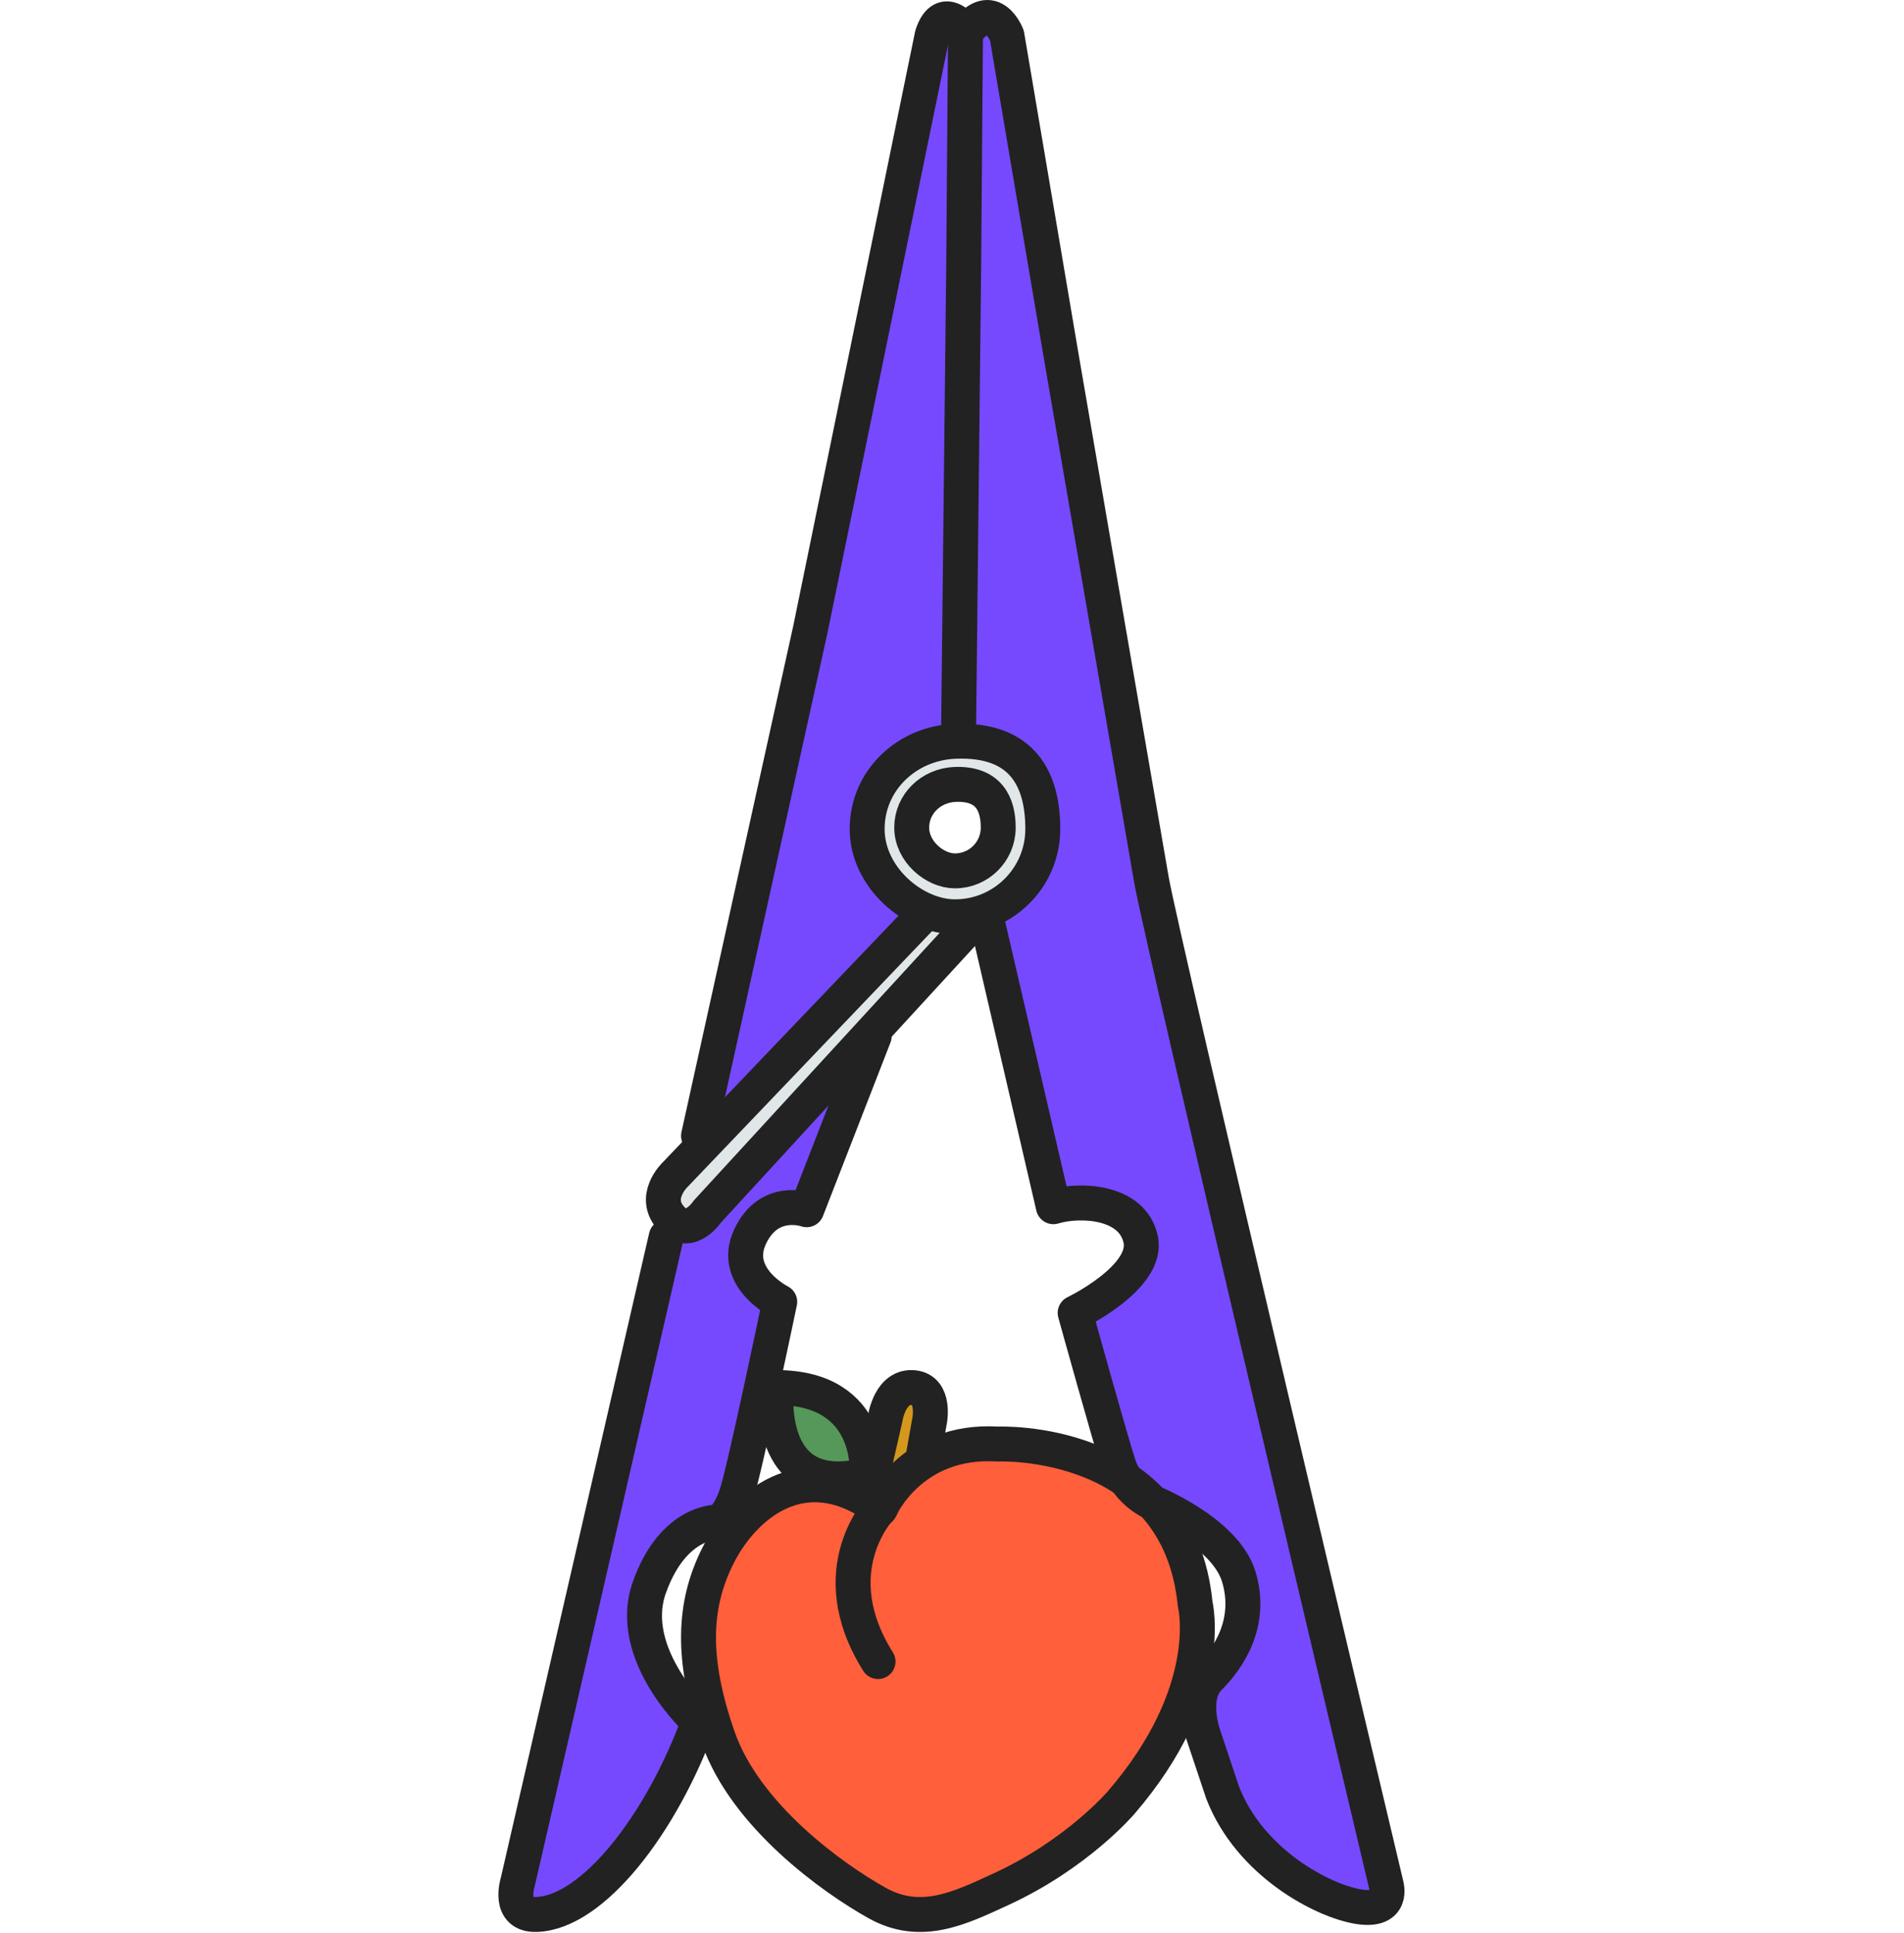 <svg width="327" height="332" viewBox="0 0 327 332" fill="none" xmlns="http://www.w3.org/2000/svg">
<path d="M185.04 226.581L192.994 253.691L205.155 261.644C205.155 261.644 212.632 264.453 213.569 271.929C214.506 279.405 206.552 292.5 206.552 292.5L210.759 310.261C210.759 310.261 227.588 327.562 234.129 328.023C240.67 328.483 237.399 319.61 237.399 319.61L201.408 165.361L186.453 87.775L172.879 7.825C172.879 7.825 170.545 0.349 166.338 6.889C166.338 6.889 161.194 -0.587 159.797 11.095C158.4 22.777 120.519 195.249 120.519 195.249L113.978 216.756L90.132 321.452C90.132 321.452 88.259 331.261 93.403 329.864C98.547 328.467 113.502 310.706 120.059 299.484L116.312 292.008C116.312 292.008 107.422 277.992 113.042 270.977C118.662 263.961 124.266 261.628 124.266 261.628L133.617 224.232C133.617 224.232 123.329 213.486 131.744 210.217C131.744 210.217 135.951 209.28 138.285 208.344C140.619 207.407 149.97 179.36 149.97 179.36L158.384 154.583L152.78 143.361C152.78 143.361 150.906 132.139 164.004 130.743C177.102 129.346 176.625 136.346 174.752 141.028C172.879 145.71 173.355 150.837 171.942 152.71C170.529 154.583 177.546 190.106 177.546 190.106L182.214 207.867C182.214 207.867 194.375 207.407 195.772 212.074C197.169 216.74 192.962 218.153 185.024 226.565L185.04 226.581Z" fill="#7649FF"/>
<path d="M147.719 262.428L152.033 243.563C152.033 243.563 152.86 237.807 157.009 238.328C160.631 238.787 159.669 243.91 159.669 243.91L156.678 260.672L147.719 262.412V262.428Z" fill="#D4981D" stroke="#222222" stroke-width="6" stroke-linecap="round" stroke-linejoin="round"/>
<path d="M151.119 259.199C151.119 259.199 156.3 247.066 171.364 248C171.364 248 202.451 246.606 205.265 275.514C205.265 275.514 209.039 290.436 192.552 309.571C192.552 309.571 185.02 318.441 171.828 324.492C164.871 327.692 158.171 331.018 150.639 326.821C143.107 322.623 128.044 311.899 123.326 298.372C118.609 284.844 119.089 275.514 123.326 267.119C127.564 258.724 137.926 249.394 151.103 259.183L151.119 259.199Z" fill="#FF5F3B" stroke="#222222" stroke-width="6" stroke-linecap="round" stroke-linejoin="round"/>
<path d="M151.339 258.809C151.339 258.809 140.851 269.512 150.796 285.355" stroke="#222222" stroke-width="6" stroke-linecap="round" stroke-linejoin="round"/>
<path d="M148.898 253.298C148.898 253.298 150.286 238.295 133.337 238.295C133.337 238.295 131.02 257.836 148.898 253.298Z" fill="#55985A" stroke="#222222" stroke-width="6" stroke-linecap="round" stroke-linejoin="round"/>
<path d="M169.191 156.721L180.908 207.238C185.589 205.84 194.504 206.301 195.905 212.846C197.306 219.391 184.649 225.475 184.649 225.475C184.649 225.475 190.747 247.461 192.148 251.671C193.549 255.881 197.306 257.756 197.306 257.756C197.306 257.756 210.44 262.903 212.78 270.861C215.121 278.82 210.902 284.889 207.622 288.177C204.343 291.465 206.683 297.994 206.683 297.994L209.962 307.812C214.643 319.981 227.315 326.526 233.397 327.463C239.478 328.4 238.077 323.714 238.077 323.714C238.077 323.714 199.63 161.852 197.752 151.098C195.873 140.343 182.277 61.279 182.277 61.279L172.932 6.091C172.932 6.091 170.465 -0.454 165.895 5.503C165.895 5.503 162.027 0.07 160.101 6.028L139.181 108.063L119.966 195.07" stroke="#222222" stroke-width="6" stroke-linecap="round" stroke-linejoin="round"/>
<path d="M114.418 212.421L88.924 323.209C88.924 323.209 87.066 328.978 92.168 328.789C101.789 328.441 113.505 313.425 119.993 295.737C119.993 295.737 107.364 284.214 111.537 272.581C115.709 260.947 123.363 261.405 123.363 261.405C123.363 261.405 125.095 260.821 126.496 256.632C127.898 252.443 133.913 223.58 133.913 223.58C133.913 223.58 125.567 219.392 128.811 212.405C132.055 205.419 138.543 207.758 138.543 207.758L150.133 177.963" stroke="#222222" stroke-width="6" stroke-linecap="round" stroke-linejoin="round"/>
<path d="M164.612 127.284L165.512 45.252L165.819 5.413" stroke="#222222" stroke-width="6" stroke-linecap="round" stroke-linejoin="round"/>
<path d="M168.232 157.179L121.49 208.068C121.49 208.068 118.52 212.538 115.471 209.463C111.762 205.721 115.927 201.758 115.927 201.758L159.43 156.244L168.232 157.179Z" fill="#E1E7E8" stroke="#222222" stroke-width="6" stroke-miterlimit="10"/>
<path d="M164.01 127.307C155.684 127.643 148.927 134.059 148.927 142.379C148.927 150.698 156.949 157.45 164.01 157.45C172.336 157.45 179.093 150.698 179.093 142.379C179.093 134.059 175.794 126.827 164.01 127.307ZM164.01 149.562C160.535 149.562 156.58 146.234 156.58 142.139C156.58 138.043 159.911 134.891 164.01 134.715C169.806 134.491 171.439 138.043 171.439 142.139C171.439 146.234 168.109 149.562 164.01 149.562Z" fill="#E1E7E8" stroke="#222222" stroke-width="6" stroke-miterlimit="10"/>
</svg>
